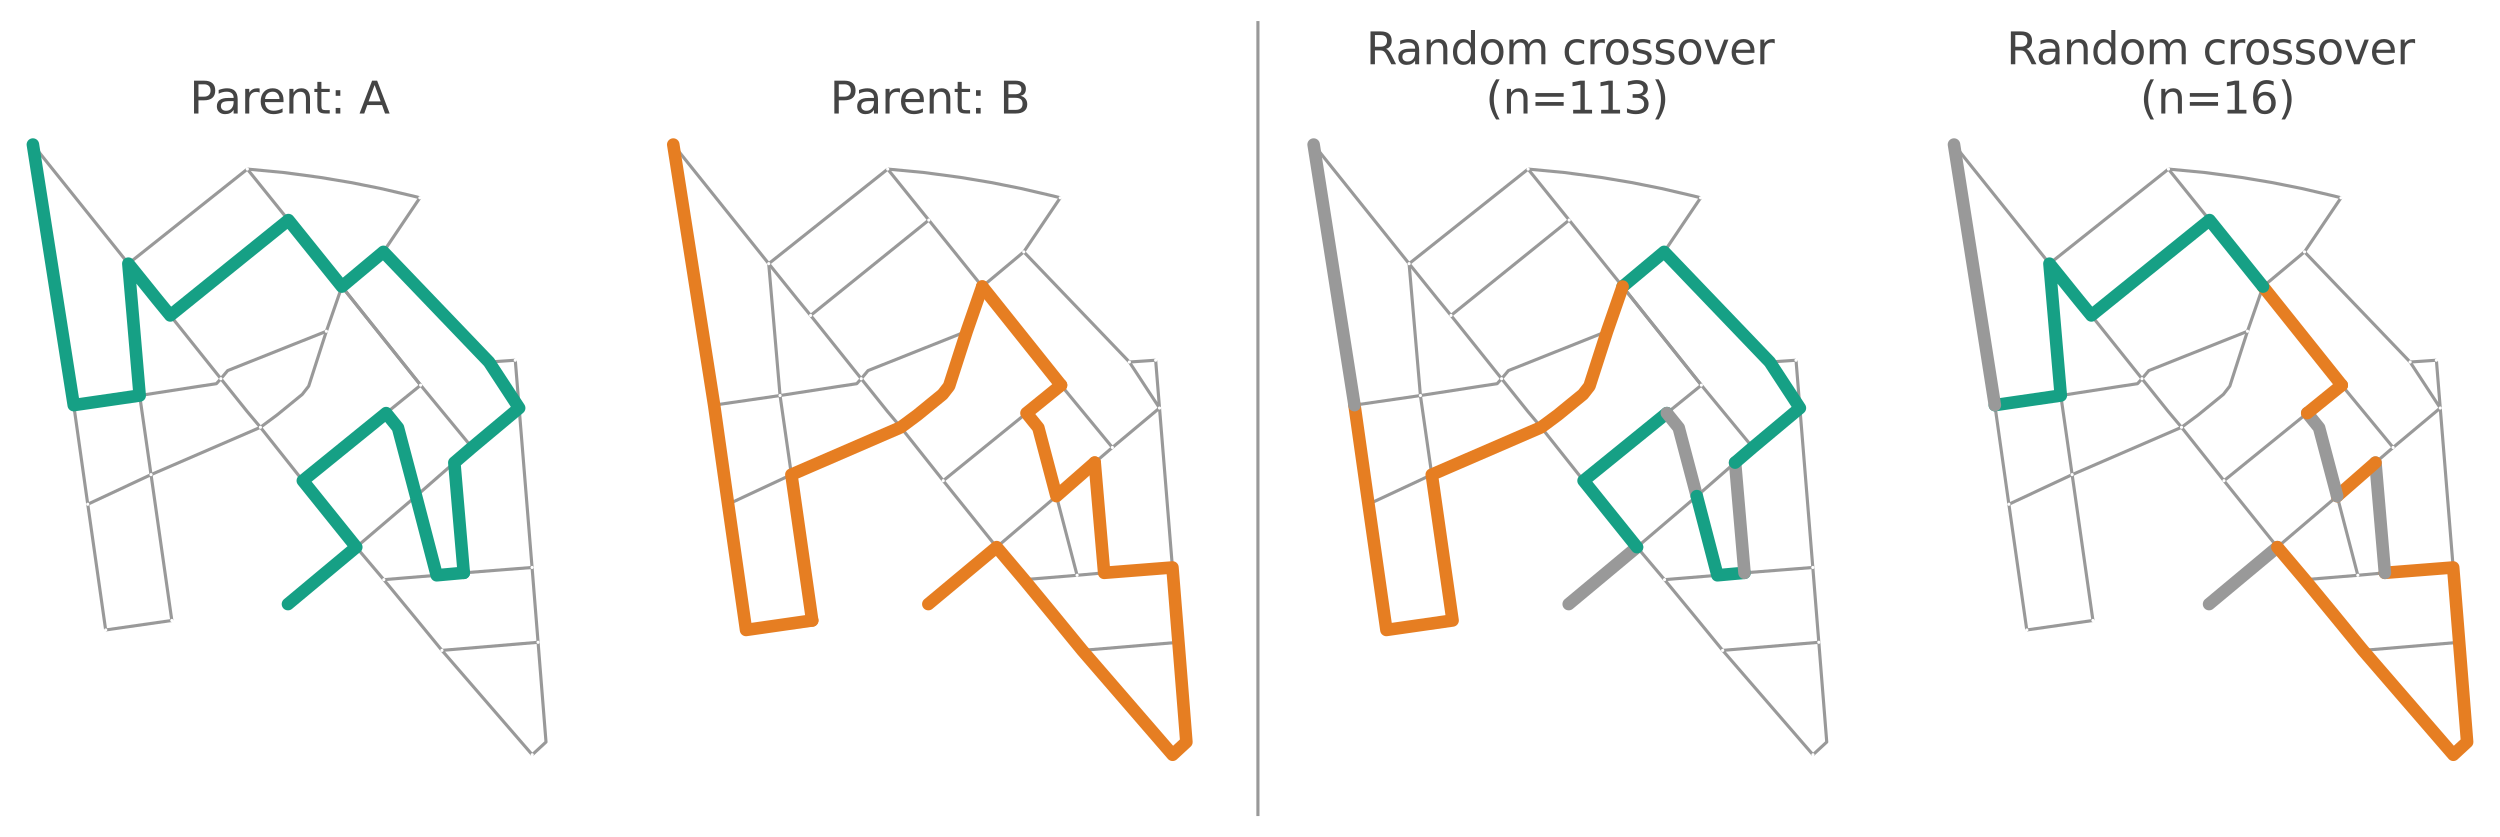 <svg xmlns="http://www.w3.org/2000/svg" xmlns:xlink="http://www.w3.org/1999/xlink" height="355.2" viewBox="0 0 795.6 266.4" width="1060.8" stroke-linecap="butt" stroke-linejoin="round" xmlns:v="https://vecta.io/nano"><style><![CDATA[.B{fill:#fff}.C{clip-path:url(#f)}.D{clip-path:url(#d)}.E{clip-path:url(#e)}.F{clip-path:url(#c)}.G{stroke-linecap:butt}.H{stroke-linejoin:round}.I{stroke:#999}.J{fill:none}.K{stroke:#16a085}.L{stroke:#e67e22}.M{stroke-linecap:round}.N{stroke-width:4}]]></style><g class="I J"><path d="M78.711 53.81l13.072 16.233" class="F"/><path d="M78.711 53.81l11.435 1.078 11.639 1.557 9.684 1.617 3.658.728 5.958 1.189 9.086 2.112 1.348.314 2.098.545m-54.906-9.14l-37.867 30.1m50.938-13.867l17.02 21.157m-54.62 9.183l37.601-30.34m58.423 72.361l-16.345-19.827m-10.98 8.895l10.98-8.895m0-.001L108.803 91.2" class="F"/><path d="M133.861 122.576L108.803 91.2m56.407 38.654l-15.004 12.549m-5.615 4.823l5.615-4.822M10.466 46.007L40.844 83.91M10.466 46.007l13.003 82.918m46.817-8.403l-16.104-20.139" class="F"/><path d="M40.844 83.91l.543.674 8.643 10.734 4.151 5.065m-9.729 25.488l18.525-2.878 5.89-.884 1.419-1.587m12.589 15.457l-4.262-5.068-2.517-3.139-1.484-1.854-.145-.183-4.181-5.214m33.577-15.1l-31.404 12.513-2.173 2.588m26.088 32.454l26.507-21.505m-9.502 42.65l-17.004-21.145m-.001 0l-13.499-16.997m39.263 48.49l-8.759-10.348" class="F"/><path d="M132.406 157.888l-19.028 16.233m.001 0l-21.733 18.12m48.99 14.736l-10.153-12.391-.205-.246-8.141-9.872m16.839-1.391l-16.838 1.393m18.498 22.507l30.599-2.576m-30.599 2.576l28.741 33.215m1.858-35.79l2.526 31.739-4.383 4.052m-.053-59.602l1.91 23.811m-7.252-89.763l-3.512.24-4.854.329m0 0l9.593 14.646" class="F"/><path d="M155.617 115.208l-33.6-35.051m41.966 34.482l1.228 15.215m-.001 0l4.115 50.736m0 .001l-21.733 1.707m-103.14-56.427l-20.983 3.055m4.458 31.538l-4.458-31.538m31.213 68.527l-21.051 3.025m0 0l-5.704-40.014" class="F"/><path d="M44.452 125.871l3.61 25.177m-3.61-25.177L40.844 83.91m13.838 113.543l-6.62-46.406m74.819-19.575l3.774 4.672 5.751 21.744m12.185-10.662l-12.185 10.662m0 0l6.57 25.189m8.616-.779l-8.616.779m8.616-.779l-3.001-35.072" class="F"/><path d="M48.062 151.047l-20.135 9.416m20.135-9.416l34.814-15.068m20.987-30.558l-5.615 17.443-2.055 2.642-8.05 6.571-5.267 3.903m25.927-44.78l-4.94 14.221m4.94-14.221l13.215-11.043m11.6-17.207l-11.601 17.207" class="F"/></g><defs><path d="M0 .5A.5.5 0 0 0 .354.354.5.5 0 0 0 .5 0a.5.5 0 0 0-.146-.354A.5.5 0 0 0 0-.5a.5.5 0 0 0-.354.146A.5.5 0 0 0-.5 0a.5.5 0 0 0 .146.354A.5.5 0 0 0 0 .5z" id="A" class="G H"/><path id="B" d="M337.653 122.576L312.594 91.2"/><path id="C" d="M745.235 122.576L720.176 91.2"/></defs><g class="F B"><use x="78.711" xlink:href="#A" y="53.81"/></g><g class="F B"><use x="91.782" xlink:href="#A" y="70.043"/></g><g class="F B"><use x="133.861" xlink:href="#A" y="122.576"/></g><g class="F B"><use x="150.206" xlink:href="#A" y="142.404"/></g><g class="F B"><use x="10.466" xlink:href="#A" y="46.007"/></g><g class="F B"><use x="54.182" xlink:href="#A" y="100.383"/></g><g class="F B"><use x="70.286" xlink:href="#A" y="120.522"/></g><g class="F B"><use x="96.374" xlink:href="#A" y="152.976"/></g><g class="F B"><use x="113.379" xlink:href="#A" y="174.121"/></g><g class="F B"><use x="122.138" xlink:href="#A" y="184.469"/></g><g class="F B"><use x="140.636" xlink:href="#A" y="206.977"/></g><g class="F B"><use x="169.377" xlink:href="#A" y="240.193"/></g><g class="F B"><use x="171.235" xlink:href="#A" y="204.402"/></g><g class="F B"><use x="155.617" xlink:href="#A" y="115.208"/></g><g class="F B"><use x="163.983" xlink:href="#A" y="114.639"/></g><g class="F B"><use x="165.21" xlink:href="#A" y="129.854"/></g><g class="F B"><use x="169.325" xlink:href="#A" y="180.591"/></g><g class="F B"><use x="91.646" xlink:href="#A" y="192.242"/></g><g class="F B"><use x="23.469" xlink:href="#A" y="128.926"/></g><g class="F B"><use x="33.631" xlink:href="#A" y="200.478"/></g><g class="F B"><use x="44.452" xlink:href="#A" y="125.871"/></g><g class="F B"><use x="54.682" xlink:href="#A" y="197.453"/></g><g class="F B"><use x="122.881" xlink:href="#A" y="131.472"/></g><g class="F B"><use x="132.406" xlink:href="#A" y="157.888"/></g><g class="F B"><use x="138.976" xlink:href="#A" y="183.077"/></g><g class="F B"><use x="144.591" xlink:href="#A" y="147.226"/></g><g class="F B"><use x="147.592" xlink:href="#A" y="182.298"/></g><g class="F B"><use x="27.927" xlink:href="#A" y="160.464"/></g><g class="F B"><use x="48.062" xlink:href="#A" y="151.047"/></g><g class="F B"><use x="82.875" xlink:href="#A" y="135.979"/></g><g class="F B"><use x="103.863" xlink:href="#A" y="105.421"/></g><g class="F B"><use x="108.803" xlink:href="#A" y="91.2"/></g><g class="F B"><use x="133.618" xlink:href="#A" y="62.95"/></g><g class="F B"><use x="40.844" xlink:href="#A" y="83.91"/></g><g class="F B"><use x="122.017" xlink:href="#A" y="80.157"/></g><g class="J K M N"><path d="M91.646 192.242l21.733-18.12m0-.001l-17.004-21.145m-.001 0l26.507-21.505m0 .001l3.774 4.672 5.751 21.744m0 0l6.57 25.189m8.616-.779l-8.616.779" class="F"/><path d="M147.592 182.298l-3.001-35.072m0 0l5.615-4.822m15.004-12.55l-15.004 12.549m15.004-12.549l-9.593-14.646m0 0l-33.6-35.051m0 0L108.803 91.2M91.782 70.043l17.02 21.157m-54.62 9.183l37.601-30.34M40.844 83.91l.543.674 8.643 10.734 4.151 5.065M40.844 83.91l3.608 41.961m0 0l-20.983 3.055m0 0L10.466 46.007" class="F"/></g><g transform="matrix(.14 0 0 -.14 60.339 36.124)" fill="#444"><defs><path d="M1259 4147V2394h794q441 0 681 228 241 228 241 650 0 419-241 647-240 228-681 228h-794zm-631 519h1425q785 0 1186-355 402-355 402-1039 0-691-402-1044-401-353-1186-353h-794V0H628v4666z" id="D" transform="scale(.016)" class="G H"/><path d="M2194 1759q-697 0-966-159-269-159-269-544 0-306 202-486 202-179 548-179 479 0 768 339 289 339 289 901v128h-572zm1147 238V0h-575v531q-197-318-491-470-294-152-719-152-537 0-855 302-317 302-317 808 0 590 395 890 396 300 1180 300h807v57q0 397-261 614-261 217-733 217-300 0-585-72-284-72-546-216v532q315 122 612 182 297 61 578 61 760 0 1135-394 375-393 375-1193z" id="E" transform="scale(.016)" class="G H"/><path d="M2631 2963q-97 56-211 82-114 27-251 27-488 0-749-317-261-317-261-911V0H581v3500h578v-544q182 319 472 473 291 155 707 155 59 0 131-8 72-7 159-23l3-590z" id="F" transform="scale(.016)" class="G H"/><path d="M3597 1894v-281H953q38-594 358-905 320-311 892-311 331 0 642 81 311 81 618 244V178Q3153 47 2828-22q-325-69-659-69-838 0-1327 487-489 488-489 1320 0 859 464 1363 464 505 1252 505 706 0 1117-455 411-454 411-1235zm-575 169q-6 471-264 752-258 282-683 282-481 0-770-272-289-272-333-766l2050 4z" id="G" transform="scale(.016)" class="G H"/><path d="M3513 2113V0h-575v2094q0 497-194 743-194 247-581 247-466 0-735-297-269-296-269-809V0H581v3500h578v-544q207 316 486 472 280 156 646 156 603 0 912-373 310-373 310-1098z" id="H" transform="scale(.016)" class="G H"/><path d="M1172 4494v-994h1184v-447H1172V1153q0-428 117-550 117-122 477-122h590V0h-590q-666 0-919 248-253 249-253 905v1900H172v447h422v994h578z" id="I" transform="scale(.016)" class="G H"/><path d="M750 794h659V0H750v794zm0 2515h659v-793H750v793z" id="J" transform="scale(.016)" class="G H"/><path d="M2188 4044l-857-2322h1716l-859 2322zm-357 622h716L4325 0h-656l-425 1197H1141L716 0H50l1781 4666z" id="K" transform="scale(.016)" class="G H"/></defs><use xlink:href="#D"/><use x="55.803" xlink:href="#E"/><use x="117.082" xlink:href="#F"/><use x="155.945" xlink:href="#G"/><use x="217.469" xlink:href="#H"/><use x="280.848" xlink:href="#I"/><use x="320.057" xlink:href="#J"/><use x="353.748" xlink:href="#h"/><use x="385.535" xlink:href="#K"/></g><g class="I J"><path d="M282.502 53.81l13.072 16.233" class="D"/><path d="M282.502 53.81l11.435 1.078 11.639 1.557 9.684 1.617 3.658.728 5.958 1.189 9.086 2.112 1.348.314 2.098.545m-54.906-9.14l-37.867 30.1m50.939-13.867l17.02 21.157m-54.621 9.183l37.601-30.34m58.424 72.361l-16.345-19.827m-10.981 8.895l10.98-8.895" class="D"/><use xlink:href="#B" class="D"/><use xlink:href="#B" class="D"/><path d="M369.002 129.854l-15.004 12.549m-5.615 4.823l5.615-4.822M214.257 46.007l30.378 37.903m-30.378-37.903l13.003 82.918m46.817-8.403l-16.104-20.139M244.635 83.91l.543.674 8.643 10.734 4.151 5.065m-9.729 25.488l18.525-2.878 5.89-.884 1.419-1.587m12.59 15.457l-4.262-5.068-2.517-3.139-1.484-1.854-.145-.183-4.181-5.214" class="D"/><path d="M307.654 105.421l-31.404 12.513-2.173 2.588m26.089 32.454l26.507-21.505" class="D"/><path d="M317.17 174.121l-17.004-21.145m0 0l-13.499-16.997m39.262 48.49l-8.759-10.348m19.028-16.233l-19.028 16.233m0 0l-21.733 18.12m48.99 14.736l-10.153-12.391-.205-.246-8.141-9.872m16.84-1.391l-16.838 1.393m18.497 22.507l30.599-2.576" class="D"/><path d="M344.427 206.977l28.741 33.215m1.858-35.79l2.526 31.739-4.383 4.052m-.053-59.602l1.91 23.811m-7.252-89.763l-3.512.24-4.854.329" class="D"/><path d="M359.408 115.208l9.593 14.646m-9.593-14.646l-33.6-35.051m41.966 34.482l1.228 15.215m0 0l4.115 50.736m-.001.001l-21.733 1.707m-103.14-56.427l-20.983 3.055m4.459 31.538l-4.458-31.538m31.212 68.527l-21.051 3.025" class="D"/><path d="M237.422 200.478l-5.704-40.014m16.525-34.593l3.61 25.177m-3.61-25.177l-3.608-41.961m13.838 113.543l-6.62-46.406m74.819-19.575l3.774 4.672 5.751 21.744m12.186-10.662l-12.185 10.662m0 0l6.57 25.189m8.615-.779l-8.616.779" class="D"/><path d="M351.383 182.298l-3.001-35.072m-96.529 3.821l-20.135 9.416m20.135-9.416l34.814-15.068m20.987-30.558l-5.615 17.443-2.055 2.642-8.05 6.571-5.267 3.903m25.927-44.78l-4.94 14.221m4.94-14.221l13.215-11.043m11.6-17.207l-11.601 17.207" class="D"/></g><defs><path d="M0 .5A.5.5 0 0 0 .354.354.5.5 0 0 0 .5 0a.5.5 0 0 0-.146-.354A.5.5 0 0 0 0-.5a.5.5 0 0 0-.354.146A.5.5 0 0 0-.5 0a.5.5 0 0 0 .146.354A.5.5 0 0 0 0 .5z" id="L" class="G H"/></defs><g class="D B"><use x="282.502" xlink:href="#L" y="53.81"/></g><g class="D B"><use x="295.574" xlink:href="#L" y="70.043"/></g><g class="D B"><use x="337.653" xlink:href="#L" y="122.576"/></g><g class="D B"><use x="353.998" xlink:href="#L" y="142.404"/></g><g class="D B"><use x="214.257" xlink:href="#L" y="46.007"/></g><g class="D B"><use x="257.973" xlink:href="#L" y="100.383"/></g><g class="D B"><use x="274.077" xlink:href="#L" y="120.522"/></g><g class="D B"><use x="300.166" xlink:href="#L" y="152.976"/></g><g class="D B"><use x="317.17" xlink:href="#L" y="174.121"/></g><g class="D B"><use x="325.929" xlink:href="#L" y="184.469"/></g><g class="D B"><use x="344.427" xlink:href="#L" y="206.977"/></g><g class="D B"><use x="373.169" xlink:href="#L" y="240.193"/></g><g class="D B"><use x="375.026" xlink:href="#L" y="204.402"/></g><g class="D B"><use x="359.408" xlink:href="#L" y="115.208"/></g><g class="D B"><use x="367.774" xlink:href="#L" y="114.639"/></g><g class="D B"><use x="369.002" xlink:href="#L" y="129.854"/></g><g class="D B"><use x="373.116" xlink:href="#L" y="180.591"/></g><g class="D B"><use x="295.437" xlink:href="#L" y="192.242"/></g><g class="D B"><use x="227.261" xlink:href="#L" y="128.926"/></g><g class="D B"><use x="237.422" xlink:href="#L" y="200.478"/></g><g class="D B"><use x="248.243" xlink:href="#L" y="125.871"/></g><g class="D B"><use x="258.473" xlink:href="#L" y="197.453"/></g><g class="D B"><use x="326.672" xlink:href="#L" y="131.472"/></g><g class="D B"><use x="336.198" xlink:href="#L" y="157.888"/></g><g class="D B"><use x="342.768" xlink:href="#L" y="183.077"/></g><g class="D B"><use x="348.383" xlink:href="#L" y="147.226"/></g><g class="D B"><use x="351.383" xlink:href="#L" y="182.298"/></g><g class="D B"><use x="231.719" xlink:href="#L" y="160.464"/></g><g class="D B"><use x="251.853" xlink:href="#L" y="151.047"/></g><g class="D B"><use x="286.667" xlink:href="#L" y="135.979"/></g><g class="D B"><use x="307.654" xlink:href="#L" y="105.421"/></g><g class="D B"><use x="312.594" xlink:href="#L" y="91.2"/></g><g class="D B"><use x="337.409" xlink:href="#L" y="62.95"/></g><g class="D B"><use x="244.635" xlink:href="#L" y="83.91"/></g><g class="D B"><use x="325.809" xlink:href="#L" y="80.157"/></g><g class="J L M N"><path d="M295.437 192.242l21.733-18.12m8.759 10.347l-8.759-10.348m27.257 32.856l-10.153-12.391-.205-.246-8.141-9.872m18.499 22.509l28.741 33.215m1.858-35.79l2.526 31.739-4.383 4.052m-.053-59.602l1.91 23.811m-1.91-23.811l-21.733 1.707m0 0l-3.001-35.072" class="D"/><path d="M348.383 147.226l-12.185 10.662m-9.526-26.416l3.774 4.672 5.751 21.744m-9.525-26.416l10.98-8.895" class="D"/><use xlink:href="#B" class="D"/><path d="M312.594 91.2l-4.94 14.221m0 0l-5.615 17.443-2.055 2.642-8.05 6.571-5.267 3.903m0-.001l-34.814 15.068m0 0l6.62 46.406" class="D"/><path d="M258.473 197.453l-21.051 3.025m0 0l-5.704-40.014m.001 0l-4.458-31.538m0 0l-13.003-82.918" class="D"/></g><g transform="matrix(.14 0 0 -.14 264.116 36.124)" fill="#444"><defs><path d="M1259 2228V519h1013q509 0 754 211 246 211 246 645 0 438-246 645-245 208-754 208H1259zm0 1919V2741h935q462 0 688 173 227 174 227 530 0 353-227 528-226 175-688 175h-935zm-631 519h1613q722 0 1112-300 391-300 391-853 0-429-200-682-200-253-588-315 466-100 724-418 258-317 258-792 0-625-425-966Q3088 0 2303 0H628v4666z" id="M" transform="scale(.016)" class="G H"/></defs><use xlink:href="#D"/><use x="55.803" xlink:href="#E"/><use x="117.082" xlink:href="#F"/><use x="155.945" xlink:href="#G"/><use x="217.469" xlink:href="#H"/><use x="280.848" xlink:href="#I"/><use x="320.057" xlink:href="#J"/><use x="353.748" xlink:href="#h"/><use x="385.535" xlink:href="#M"/></g><g class="I J"><path d="M486.293 53.81l13.072 16.233" class="E"/><path d="M486.293 53.81l11.435 1.078 11.639 1.557 9.684 1.617 3.658.728 5.958 1.189 9.086 2.112 1.348.314 2.098.545m-54.906-9.14l-37.867 30.1m50.939-13.867l17.02 21.157m-54.621 9.183l37.601-30.34m58.424 72.361l-16.345-19.827m-10.98 8.895l10.98-8.895m0-.001L516.385 91.2" class="E"/><path d="M541.444 122.576L516.385 91.2m56.408 38.654l-15.004 12.549m-5.615 4.823l5.615-4.822M418.048 46.007l30.378 37.903m-30.378-37.903l13.003 82.918m46.817-8.403l-16.104-20.139M448.427 83.91l.543.674 8.643 10.734 4.151 5.065m-9.729 25.488l18.525-2.878 5.89-.884 1.419-1.587m12.589 15.457l-4.262-5.068-2.517-3.139-1.484-1.854-.145-.183-4.181-5.214m33.576-15.1l-31.404 12.513-2.173 2.588m26.089 32.454l26.507-21.505m-9.503 42.65l-17.004-21.145" class="E"/><path d="M503.957 152.976l-13.499-16.997m39.262 48.49l-8.759-10.348m19.028-16.233l-19.028 16.233m0 0l-21.733 18.12m48.99 14.736l-10.153-12.391-.205-.246-8.141-9.872m16.84-1.391l-16.838 1.393m18.497 22.507l30.599-2.576m-30.599 2.576l28.741 33.215m1.858-35.79l2.526 31.739-4.383 4.052m-.052-59.602l1.91 23.811m-7.253-89.763l-3.512.24-4.854.329m.001 0l9.593 14.646" class="E"/><path d="M563.2 115.208l-33.6-35.051m41.965 34.482l1.228 15.215m0 0l4.115 50.736m0 .001l-21.733 1.707m-103.14-56.427l-20.983 3.055m4.458 31.538l-4.458-31.538m31.212 68.527l-21.051 3.025m.001 0l-5.704-40.014" class="E"/><path d="M452.035 125.871l3.61 25.177m-3.61-25.177l-3.608-41.961m13.837 113.543l-6.62-46.406m74.82-19.575l3.774 4.672 5.751 21.744m12.185-10.662l-12.185 10.662m0 0l6.57 25.189m8.616-.779l-8.616.779m8.616-.779l-3.001-35.072" class="E"/><path d="M455.645 151.047l-20.135 9.416m20.135-9.416l34.814-15.068m20.986-30.558l-5.615 17.443-2.055 2.642-8.05 6.571-5.267 3.903m25.927-44.78l-4.94 14.221m4.94-14.221L529.6 80.157m11.601-17.207L529.6 80.157" class="E"/></g><defs><path d="M0 .5A.5.5 0 0 0 .354.354.5.5 0 0 0 .5 0a.5.5 0 0 0-.146-.354A.5.5 0 0 0 0-.5a.5.5 0 0 0-.354.146A.5.5 0 0 0-.5 0a.5.5 0 0 0 .146.354A.5.5 0 0 0 0 .5z" id="N" class="G H"/></defs><g class="E B"><use x="486.293" xlink:href="#N" y="53.81"/></g><g class="E B"><use x="499.365" xlink:href="#N" y="70.043"/></g><g class="E B"><use x="541.444" xlink:href="#N" y="122.576"/></g><g class="E B"><use x="557.789" xlink:href="#N" y="142.404"/></g><g class="E B"><use x="418.048" xlink:href="#N" y="46.007"/></g><g class="E B"><use x="461.764" xlink:href="#N" y="100.383"/></g><g class="E B"><use x="477.868" xlink:href="#N" y="120.522"/></g><g class="E B"><use x="503.957" xlink:href="#N" y="152.976"/></g><g class="E B"><use x="520.961" xlink:href="#N" y="174.121"/></g><g class="E B"><use x="529.72" xlink:href="#N" y="184.469"/></g><g class="E B"><use x="548.218" xlink:href="#N" y="206.977"/></g><g class="E B"><use x="576.96" xlink:href="#N" y="240.193"/></g><g class="E B"><use x="578.817" xlink:href="#N" y="204.402"/></g><g class="E B"><use x="563.2" xlink:href="#N" y="115.208"/></g><g class="E B"><use x="571.565" xlink:href="#N" y="114.639"/></g><g class="E B"><use x="572.793" xlink:href="#N" y="129.854"/></g><g class="E B"><use x="576.908" xlink:href="#N" y="180.591"/></g><g class="E B"><use x="499.228" xlink:href="#N" y="192.242"/></g><g class="E B"><use x="431.052" xlink:href="#N" y="128.926"/></g><g class="E B"><use x="441.214" xlink:href="#N" y="200.478"/></g><g class="E B"><use x="452.035" xlink:href="#N" y="125.871"/></g><g class="E B"><use x="462.264" xlink:href="#N" y="197.453"/></g><g class="E B"><use x="530.464" xlink:href="#N" y="131.472"/></g><g class="E B"><use x="539.989" xlink:href="#N" y="157.888"/></g><g class="E B"><use x="546.559" xlink:href="#N" y="183.077"/></g><g class="E B"><use x="552.174" xlink:href="#N" y="147.226"/></g><g class="E B"><use x="555.175" xlink:href="#N" y="182.298"/></g><g class="E B"><use x="435.51" xlink:href="#N" y="160.464"/></g><g class="E B"><use x="455.645" xlink:href="#N" y="151.047"/></g><g class="E B"><use x="490.458" xlink:href="#N" y="135.979"/></g><g class="E B"><use x="511.445" xlink:href="#N" y="105.421"/></g><g class="E B"><use x="516.385" xlink:href="#N" y="91.2"/></g><g class="E B"><use x="541.201" xlink:href="#N" y="62.95"/></g><g class="E B"><use x="448.427" xlink:href="#N" y="83.91"/></g><g class="E B"><use x="529.6" xlink:href="#N" y="80.157"/></g><g class="J M N"><path d="M499.228 192.242l21.733-18.12" class="E I"/><path d="M520.961 174.121l-17.004-21.145m0 0l26.507-21.505" class="E K"/><path d="M530.464 131.472l3.774 4.672 5.751 21.744" class="E I"/><path d="M539.989 157.888l6.57 25.189m8.616-.779l-8.616.779" class="E K"/><path d="M555.175 182.298l-3.001-35.072" class="E I"/><path d="M552.174 147.226l5.615-4.822m15.004-12.55l-15.004 12.549m15.004-12.549l-9.593-14.646m0 0l-33.6-35.051m0 0L516.385 91.2" class="E K"/><path d="M516.385 91.2l-4.94 14.221m0 0l-5.615 17.443-2.055 2.642-8.05 6.571-5.267 3.903m0-.001l-34.814 15.068m.001 0l6.62 46.406m-.001 0l-21.051 3.025m.001 0l-5.704-40.014m0 0l-4.458-31.538" class="E L"/><path d="M431.052 128.926l-13.003-82.918" class="E I"/></g><g fill="#444"><g transform="matrix(.14 0 0 -.14 434.737 20.447)"><defs><path d="M2841 2188q203-69 395-294 192-225 386-619L4263 0h-679l-596 1197q-232 469-449 622-217 153-592 153h-688V0H628v4666h1425q800 0 1194-335 394-334 394-1009 0-441-205-732-205-290-595-402zM1259 4147V2491h794q456 0 689 211 233 211 233 620 0 409-233 617-233 208-689 208h-794z" id="O" transform="scale(.016)" class="G H"/><path d="M2906 2969v1894h575V0h-575v525q-181-312-458-464-276-152-664-152-634 0-1033 506-398 507-398 1332 0 825 398 1331 399 506 1033 506 388 0 664-152 277-151 458-463zM947 1747q0-634 261-995 261-361 717-361 456 0 718 361 263 361 263 995 0 634-263 995-262 361-718 361-456 0-717-361-261-361-261-995z" id="P" transform="scale(.016)" class="G H"/><path d="M1959 3097q-462 0-731-361-269-361-269-989 0-628 267-989 268-361 733-361 460 0 728 362 269 363 269 988 0 622-269 986-268 364-728 364zm0 487q750 0 1178-488 429-487 429-1349 0-859-429-1349Q2709-91 1959-91q-753 0-1180 489-426 490-426 1349 0 862 426 1349 427 488 1180 488z" id="Q" transform="scale(.016)" class="G H"/><path d="M3328 2828q216 388 516 572 300 184 706 184 547 0 844-383 297-382 297-1088V0h-578v2094q0 503-179 746-178 244-543 244-447 0-707-297-259-296-259-809V0h-578v2094q0 506-178 748-178 242-550 242-441 0-701-298-259-298-259-808V0H581v3500h578v-544q197 322 472 475 275 153 653 153 382 0 649-194 267-193 395-562z" id="R" transform="scale(.016)" class="G H"/><path d="M3122 3366v-538q-244 135-489 202-245 67-495 67-560 0-870-355-309-354-309-995 0-641 309-996 310-354 870-354 250 0 495 67 245 67 489 202V134Q2881 22 2623-34q-257-57-548-57-791 0-1257 497-465 497-465 1341 0 856 470 1346 471 491 1290 491 265 0 518-55 253-54 491-163z" id="S" transform="scale(.016)" class="G H"/><path d="M2834 3397v-544q-243 125-506 187-262 63-544 63-428 0-642-131-214-131-214-394 0-200 153-314 153-114 616-217l197-44q612-131 870-370 258-239 258-667 0-488-386-773Q2250-91 1575-91q-281 0-586 55-305 55-642 164v594q319-166 628-249 309-82 613-82 406 0 624 139 219 139 219 392 0 234-158 359-157 125-692 241l-200 47q-534 112-772 345-237 233-237 639 0 494 350 762 350 269 994 269 318 0 599-47 282-46 519-140z" id="T" transform="scale(.016)" class="G H"/><path d="M191 3500h609L1894 563l1094 2937h609L2284 0h-781L191 3500z" id="U" transform="scale(.016)" class="G H"/></defs><use xlink:href="#O"/><use x="67.232" xlink:href="#E"/><use x="128.512" xlink:href="#H"/><use x="191.891" xlink:href="#P"/><use x="255.367" xlink:href="#Q"/><use x="316.549" xlink:href="#R"/><use x="413.961" xlink:href="#h"/><use x="445.748" xlink:href="#S"/><use x="500.729" xlink:href="#F"/><use x="539.592" xlink:href="#Q"/><use x="600.773" xlink:href="#T"/><use x="652.873" xlink:href="#T"/><use x="704.973" xlink:href="#Q"/><use x="766.154" xlink:href="#U"/><use x="825.334" xlink:href="#G"/><use x="886.857" xlink:href="#F"/></g><g transform="matrix(.14 0 0 -.14 468.345 36.124)"><defs><path d="M1984 4856q-418-718-622-1422-203-703-203-1425 0-721 205-1429 205-708 620-1424h-500Q1016-109 783 600q-233 709-233 1409 0 697 231 1403 232 707 703 1444h500z" id="V" transform="scale(.016)" class="G H"/><path d="M678 2906h4006v-525H678v525zm0-1275h4006v-531H678v531z" id="W" transform="scale(.016)" class="G H"/><path d="M794 531h1031v3560L703 3866v575l1116 225h631V531h1031V0H794v531z" id="X" transform="scale(.016)" class="G H"/><path d="M2597 2516q453-97 707-404 255-306 255-756 0-690-475-1069Q2609-91 1734-91q-293 0-604 58-311 58-642 174v609q262-153 574-231 313-78 654-78 593 0 904 234 311 234 311 681 0 413-289 645-289 233-804 233h-544v519h569q465 0 712 186 247 186 247 536 0 359-255 551-254 193-729 193-260 0-557-57-297-56-653-174v562q360 100 674 150 314 50 592 50 719 0 1137-327 419-326 419-882 0-388-222-655-222-267-631-370z" id="Y" transform="scale(.016)" class="G H"/><path d="M513 4856h500q468-737 701-1444 233-706 233-1403 0-700-233-1409-233-709-701-1444H513q415 716 620 1424 205 708 205 1429 0 722-205 1425-205 704-620 1422z" id="Z" transform="scale(.016)" class="G H"/></defs><use xlink:href="#h"/><use x="31.787" xlink:href="#V"/><use x="70.801" xlink:href="#H"/><use x="134.18" xlink:href="#W"/><use x="217.969" xlink:href="#X"/><use x="281.592" xlink:href="#X"/><use x="345.215" xlink:href="#Y"/><use x="408.838" xlink:href="#Z"/></g></g><g class="I J"><path d="M690.085 53.81l13.072 16.233" class="C"/><path d="M690.085 53.81l11.435 1.078 11.639 1.557 9.684 1.617 3.658.728 5.958 1.189 9.086 2.112 1.348.314 2.098.545m-54.906-9.14l-37.867 30.1m50.938-13.867l17.02 21.157m-54.62 9.183l37.601-30.34m58.423 72.361l-16.345-19.827m-10.98 8.895l10.98-8.895" class="C"/><use xlink:href="#C" class="C"/><use xlink:href="#C" class="C"/><path d="M776.584 129.854l-15.004 12.549m-5.615 4.823l5.615-4.822M621.84 46.007l30.378 37.903M621.84 46.007l13.003 82.918m46.817-8.403l-16.104-20.139M652.218 83.91l.543.674 8.643 10.734 4.151 5.065m-9.729 25.488l18.525-2.878 5.89-.884 1.419-1.587m12.589 15.457l-4.262-5.068-2.517-3.139-1.484-1.854-.145-.183-4.181-5.214" class="C"/><path d="M715.237 105.421l-31.404 12.513-2.173 2.588m26.088 32.454l26.507-21.505" class="C"/><path d="M724.753 174.121l-17.004-21.145m-.001 0l-13.499-16.997m39.263 48.49l-8.759-10.348m19.027-16.233l-19.028 16.233m.001 0l-21.733 18.12m48.99 14.736l-10.153-12.391-.205-.246-8.141-9.872" class="C"/><path d="M750.35 183.077l-16.838 1.393m18.498 22.507l30.599-2.576" class="C"/><path d="M752.01 206.977l28.741 33.215m1.857-35.79l2.526 31.739-4.383 4.052m-.052-59.602l1.91 23.811m-7.252-89.763l-3.512.24-4.854.329" class="C"/><path d="M766.991 115.208l9.593 14.646m-9.593-14.646l-33.6-35.051m41.966 34.482l1.228 15.215m-.001 0l4.115 50.736m0 .001l-21.733 1.707m-103.14-56.427l-20.983 3.055m4.458 31.538l-4.458-31.538m31.213 68.527l-21.051 3.025" class="C"/><path d="M645.005 200.478l-5.704-40.014m16.525-34.593l3.61 25.177m-3.61-25.177l-3.608-41.961m13.838 113.543l-6.62-46.406m74.819-19.575l3.774 4.672 5.751 21.744m12.185-10.662l-12.185 10.662m0 0l6.57 25.189m8.616-.779l-8.616.779" class="C"/><path d="M758.966 182.298l-3.001-35.072m-96.529 3.821l-20.135 9.416m20.135-9.416l34.814-15.068m20.987-30.558l-5.615 17.443-2.055 2.642-8.05 6.571-5.267 3.903m25.926-44.78l-4.94 14.221m4.94-14.221l13.215-11.043m11.601-17.207l-11.601 17.207" class="C"/></g><defs><path d="M0 .5A.5.5 0 0 0 .354.354.5.5 0 0 0 .5 0a.5.5 0 0 0-.146-.354A.5.5 0 0 0 0-.5a.5.5 0 0 0-.354.146A.5.5 0 0 0-.5 0a.5.5 0 0 0 .146.354A.5.5 0 0 0 0 .5z" id="a" class="G H"/></defs><g class="C B"><use x="690.085" xlink:href="#a" y="53.81"/></g><g class="C B"><use x="703.156" xlink:href="#a" y="70.043"/></g><g class="C B"><use x="745.235" xlink:href="#a" y="122.576"/></g><g class="C B"><use x="761.58" xlink:href="#a" y="142.404"/></g><g class="C B"><use x="621.84" xlink:href="#a" y="46.007"/></g><g class="C B"><use x="665.556" xlink:href="#a" y="100.383"/></g><g class="C B"><use x="681.66" xlink:href="#a" y="120.522"/></g><g class="C B"><use x="707.748" xlink:href="#a" y="152.976"/></g><g class="C B"><use x="724.753" xlink:href="#a" y="174.121"/></g><g class="C B"><use x="733.512" xlink:href="#a" y="184.469"/></g><g class="C B"><use x="752.01" xlink:href="#a" y="206.977"/></g><g class="C B"><use x="780.751" xlink:href="#a" y="240.193"/></g><g class="C B"><use x="782.608" xlink:href="#a" y="204.402"/></g><g class="C B"><use x="766.991" xlink:href="#a" y="115.208"/></g><g class="C B"><use x="775.357" xlink:href="#a" y="114.639"/></g><g class="C B"><use x="776.584" xlink:href="#a" y="129.854"/></g><g class="C B"><use x="780.699" xlink:href="#a" y="180.591"/></g><g class="C B"><use x="703.02" xlink:href="#a" y="192.242"/></g><g class="C B"><use x="634.843" xlink:href="#a" y="128.926"/></g><g class="C B"><use x="645.005" xlink:href="#a" y="200.478"/></g><g class="C B"><use x="655.826" xlink:href="#a" y="125.871"/></g><g class="C B"><use x="666.056" xlink:href="#a" y="197.453"/></g><g class="C B"><use x="734.255" xlink:href="#a" y="131.472"/></g><g class="C B"><use x="743.78" xlink:href="#a" y="157.888"/></g><g class="C B"><use x="750.35" xlink:href="#a" y="183.077"/></g><g class="C B"><use x="755.965" xlink:href="#a" y="147.226"/></g><g class="C B"><use x="758.966" xlink:href="#a" y="182.298"/></g><g class="C B"><use x="639.301" xlink:href="#a" y="160.464"/></g><g class="C B"><use x="659.436" xlink:href="#a" y="151.047"/></g><g class="C B"><use x="694.249" xlink:href="#a" y="135.979"/></g><g class="C B"><use x="715.237" xlink:href="#a" y="105.421"/></g><g class="C B"><use x="720.176" xlink:href="#a" y="91.2"/></g><g class="C B"><use x="744.992" xlink:href="#a" y="62.95"/></g><g class="C B"><use x="652.218" xlink:href="#a" y="83.91"/></g><g class="C B"><use x="733.391" xlink:href="#a" y="80.157"/></g><g class="J M N"><path d="M703.02 192.242l21.733-18.12" class="C I"/><path d="M733.512 184.469l-8.759-10.348m27.257 32.856l-10.153-12.391-.205-.246-8.141-9.872m18.499 22.509l28.741 33.215m1.857-35.79l2.526 31.739-4.383 4.052m-.052-59.602l1.91 23.811m-1.91-23.811l-21.733 1.707" class="C L"/><path d="M758.966 182.298l-3.001-35.072" class="C I"/><path d="M755.965 147.226l-12.185 10.662" class="C L"/><path d="M734.255 131.472l3.774 4.672 5.751 21.744" class="C I"/><g class="L"><path d="M734.255 131.472l10.98-8.895" class="C"/><use xlink:href="#C" class="C"/></g><path d="M703.156 70.043l17.02 21.157m-54.62 9.183l37.601-30.34M652.218 83.91l.543.674 8.643 10.734 4.151 5.065M652.218 83.91l3.608 41.961m0 0l-20.983 3.055" class="C K"/><path d="M634.843 128.926L621.84 46.007" class="C I"/></g><g fill="#444"><g transform="matrix(.14 0 0 -.14 638.528 20.447)"><use xlink:href="#O"/><use x="67.232" xlink:href="#E"/><use x="128.512" xlink:href="#H"/><use x="191.891" xlink:href="#P"/><use x="255.367" xlink:href="#Q"/><use x="316.549" xlink:href="#R"/><use x="413.961" xlink:href="#h"/><use x="445.748" xlink:href="#S"/><use x="500.729" xlink:href="#F"/><use x="539.592" xlink:href="#Q"/><use x="600.773" xlink:href="#T"/><use x="652.873" xlink:href="#T"/><use x="704.973" xlink:href="#Q"/><use x="766.154" xlink:href="#U"/><use x="825.334" xlink:href="#G"/><use x="886.857" xlink:href="#F"/></g><g transform="matrix(.14 0 0 -.14 676.591 36.124)"><defs><path d="M2113 2584q-425 0-674-291-248-290-248-796 0-503 248-796 249-292 674-292 425 0 673 292 248 293 248 796 0 506-248 796-248 291-673 291zm1253 1979v-575q-238 112-480 171-242 60-480 60-625 0-955-422-329-422-376-1275 184 272 462 417 279 145 613 145 703 0 1111-427 408-426 408-1160 0-719-425-1154Q2819-91 2113-91q-810 0-1238 620-428 621-428 1799 0 1106 525 1764 525 658 1409 658 238 0 480-47 242-47 505-140z" id="b" transform="scale(.016)" class="G H"/></defs><use xlink:href="#h"/><use x="31.787" xlink:href="#V"/><use x="70.801" xlink:href="#H"/><use x="134.18" xlink:href="#W"/><use x="217.969" xlink:href="#X"/><use x="281.592" xlink:href="#b"/><use x="345.215" xlink:href="#Z"/></g></g><path d="M400.32 259.2V7.2" stroke-linecap="square" class="I J"/><defs><clipPath id="c"><path d="M7.2 42.124h169.826v201.953H7.2z" class="G H"/></clipPath><clipPath id="d"><path d="M210.991 42.124h169.826v201.953H210.991z" class="G H"/></clipPath><clipPath id="e"><path d="M414.783 42.124h169.826v201.953H414.783z" class="G H"/></clipPath><clipPath id="f"><path d="M618.574 42.124H788.4v201.953H618.574z" class="G H"/></clipPath></defs></svg>